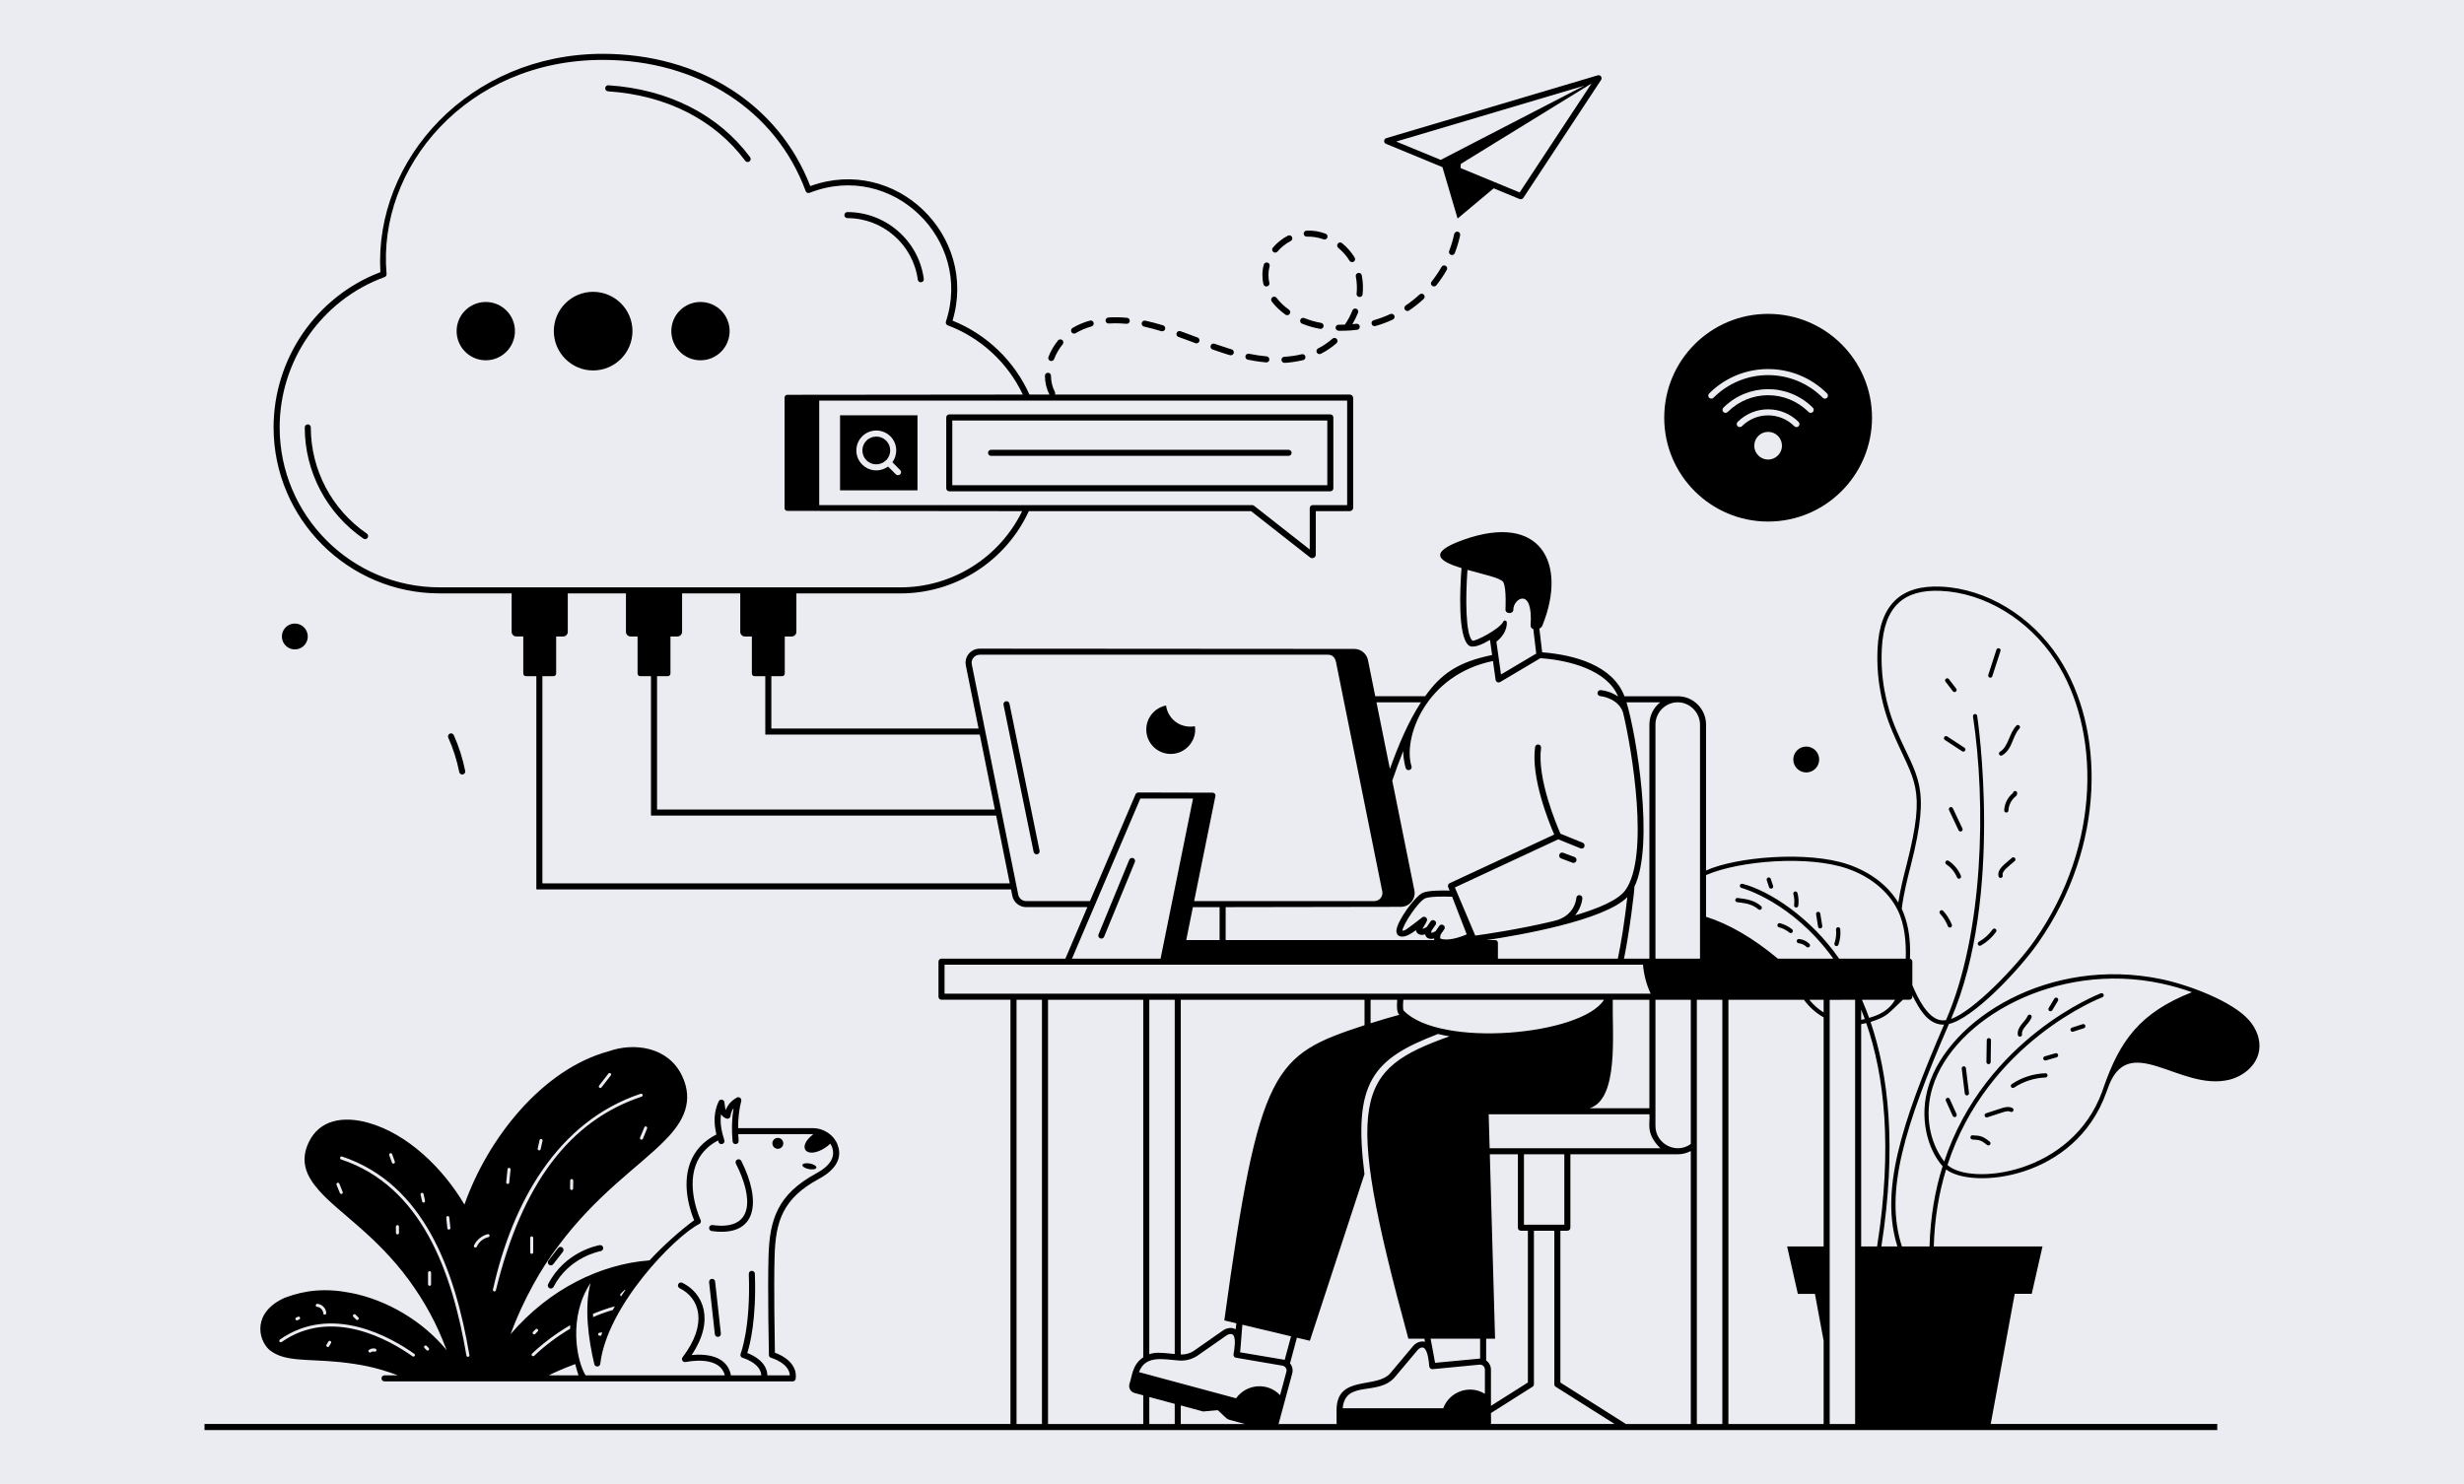 <?xml version="1.0" encoding="iso-8859-1"?>
<!-- Generator: Adobe Illustrator 26.5.0, SVG Export Plug-In . SVG Version: 6.00 Build 0)  -->
<svg version="1.1" xmlns="http://www.w3.org/2000/svg" xmlns:xlink="http://www.w3.org/1999/xlink" x="0px" y="0px"
	 viewBox="0 0 850 512" style="enable-background:new 0 0 850 512;" xml:space="preserve">
<g id="Layer_2">
	<g id="Background">
		<rect style="fill:#EBECF1;" width="850" height="512"/>
	</g>
</g>
<g id="Layer_1">
	<g id="Cloud_Research">
		<g>
			<g>
				<path d="M775.859,352.034c-5.7-6.541-20.783-12.198-30.138-14.16c-38.955-8.148-73.417,13.917-80.43,36.821
					c-3.347,10.778-0.427,21.764,4.825,27.673c0.006,0.007,0.013,0.011,0.019,0.018c-2.577,8.212-4.221,17.417-4.507,27.697h-9.527
					c-6.112-18.628,0.877-41.451,16.221-76.779c8.22-1.82,23.936-18.251,30.792-28.003c23.521-33.603,22.98-74.07,7.101-98.308
					c-9.44-14.453-25-23.872-40.622-24.582c-13.687-0.622-21.137,6.055-21.888,21.324c-0.501,9.816,1.295,19.799,5.18,28.843
					c7.387,17.427,11.801,18.43,4.887,45.552c-1.107,4.344-2.235,8.772-2.924,13.304c-3.53-5.869-9.628-10.547-17.21-13.137
					c-13.952-4.84-38.997-2.6-49.102,2.068v-50.334c0-5.289-4.276-9.795-9.754-9.795c-0.001,0-0.002,0-0.003,0H560.39
					c-4.022-10.602-17.071-14.28-28.392-15.169l-0.96-8.14l-0.004-0.034c0.538-0.272,0.985-0.691,1.125-1.266
					c8.507-21.252-0.642-38.911-27.379-29.359c-12.874,4.6-7.939,7.497-0.602,9.756c-0.543,7.145-1.336,23.514,2.465,26.645
					c1.462,1.212,4.825-0.376,7.352-1.88l0.731,5.2l0.002,0.014c-11.767,2.409-17.585,6.484-23.103,14.23h-17.209l-2.517-12.49
					c-0.463-2.218-2.43-3.838-4.706-3.838c-131.437-0.091-128.962-0.089-129.222-0.089c-3.059,0-5.4,2.784-4.783,5.827l4.385,21.735
					H266.09v-18.068h3.709c0.508,0,0.92-0.412,0.92-0.92v-12.779h2.397c0.891,0,1.613-0.723,1.613-1.613v-13.25h35.924
					c19.006,0,36.299-11.111,44.257-28.383h76.671l20.363,15.977c0.755,0.605,1.963,0.058,1.963-0.961v-15.017h11.696
					c0.668,0,1.211-0.543,1.211-1.212v-37.803c0-0.668-0.543-1.212-1.211-1.212H363.912c0.125-0.272,0.146-0.627-0.021-0.94
					c-0.877-1.65-1.316-3.53-1.337-5.556c0-0.564-0.46-1.023-1.044-1.023c-0.585,0-1.044,0.459-1.044,1.044
					c0.021,2.339,0.543,4.532,1.546,6.474h-6.892c-5.159-11.571-14.766-20.802-26.525-25.501
					c8.822-29.288-19.59-57.139-49.081-46.429c-10.881-28.175-38.2-45.635-71.596-45.635c-45.753,0-78.925,36.273-76.692,75.334
					c-22.076,8.375-36.842,29.804-36.842,53.55c0,31.579,25.71,57.289,57.289,57.289H176.5v13.25c0,0.89,0.722,1.613,1.613,1.613
					h2.397v12.779c0,0.508,0.412,0.92,0.92,0.92h3.592v73.572H348.77l0.438,2.21c0.46,2.255,2.464,3.905,4.783,3.905h21.115
					l-7.581,17.774h-42.732c-0.585,0-1.044,0.459-1.044,1.044v12.093c0,0.585,0.46,1.044,1.044,1.044h23.789v146.383H70.552v2.089
					c93.956,0,626.632,0,694.332,0v-2.089h-78.154l8.281-44.9h5.869l3.718-16.354h-37.506c0.278-9.839,1.829-18.666,4.248-26.579
					c8.944,6.889,44.407,3.641,55.251-26.512l0.439-1.191c6.994-20.743,24.825,0.918,41.98-3.237
					c4.532-1.107,9.482-4.657,10.317-10.13C779.869,358.968,778.595,355.166,775.859,352.034z M654.548,430.083h-5.534
					c5.412-34.539,2.384-59.563-3.734-77.47c5.917-1.847,6.027-2.914,11.153-7.66h2.216c0.585,0,1.044-0.459,1.044-1.044v-0.501
					c2.26,4.518,4.985,9.355,9.586,10.046c0.331,0.058,1.133,0.119,1.358,0.063c0.001,0,0.002-0.001,0.004-0.001
					C655.515,388.444,648.594,411.27,654.548,430.083z M647.558,430.083h-5.513v-76.713c0.209-0.052,1.101-0.206,1.741-0.373
					c6.301,18.121,9.109,42.985,3.768,76.974C647.547,430.01,647.558,430.045,647.558,430.083z M643.303,351.614
					c-0.002,0-0.003,0.001-0.005,0.001c-0.152,0.038-1.097,0.272-1.253,0.272v-3.523
					C642.475,349.425,642.898,350.502,643.303,351.614z M642.305,344.954h11.436c-2.953,5.174-8.639,6.011-8.953,6.25
					C644.003,349.011,643.172,346.929,642.305,344.954z M659.192,298.483c7.119-27.913,2.08-30.038-4.971-46.491
					c-3.801-8.835-5.555-18.588-5.054-28.175c0.724-14.726,7.702-20.512,20.343-19.946c15.163,0.689,30.305,9.858,39.495,23.914
					c15.491,23.683,16.152,63.459-7.101,96.679c-6.553,9.377-21.347,24.529-28.843,27.11c0,0,0,0,0,0
					c18.27-42.316,9.097-103.971,9.002-104.591c-0.061-0.399-0.441-0.679-0.832-0.611c-0.4,0.061-0.673,0.433-0.612,0.833
					c4.534,29.816,3.715,74.823-9.319,104.784c-0.004,0.001-0.009,0.002-0.013,0.002c-0.606,0.105-1.211,0.105-1.796,0.021
					c-4.563-0.692-8.021-7.823-9.795-12.114v-8.083c0-0.501-0.334-0.919-0.815-1.023c0.335-8.036-1.019-13.178-2.84-17.231
					C656.644,308.529,657.939,303.433,659.192,298.483z M578.78,242.322h0.002c4.148,0,7.665,3.547,7.665,7.707v80.743h-15.371
					v-80.743C571.076,245.79,574.541,242.324,578.78,242.322z M513.88,396.186l-0.333-11.716c1.882,0.002,9.148,0,55.44,0
					c0.399,2.944-1.563,6.394,3.76,11.716C543.338,396.186,567.698,396.186,513.88,396.186z M539.643,398.274v24.29
					c-5.146,0-9.047,0-13.931,0v-24.29H539.643z M556.344,344.954h12.643v37.427h-20.615
					C558.517,379.192,556.132,356.755,556.344,344.954z M572.725,242.322c-2.276,1.796-3.738,4.574-3.738,7.707v80.743h-8.761
					c1.801-8.604,3.712-23.815,3.572-24.782c7.093-14.534,0.556-53.11-2.709-63.668H572.725z M515.771,324.36h-2.872
					c11.32-1.692,40.416-6.733,48.476-14.813c-0.847,7.584-2.087,15.656-3.276,21.225h-41.367v-5.451
					C516.731,324.799,516.314,324.36,515.771,324.36z M507.959,221.06c-2.464-2.026-2.402-15.016-1.734-24.435
					c5.512,1.551,11.546,2.822,12.341,4.208c1.187,2.07,0.777,9.513,0.777,9.513c0,1.585,2.719,1.585,2.719,0
					c-0.06-3.826,6.906-8.171,5.942,5.506c0.036,0.65,0.427,1.029,0.94,1.221l0.005,0.039l1.002,8.396
					c-0.21,0.125-12.966,7.701-12.155,7.219c-0.091-0.653-1.617-11.54-1.588-11.33c4.009-3.122,3.594-6.586,3.579-6.742
					c-0.116-0.658-0.942-0.728-1.195-0.185C517.404,217.016,509,221.358,507.959,221.06z M515.02,228.066l0.918,6.508
					c0.089,0.712,0.912,1.14,1.576,0.752c0.21-0.124,14.801-8.776,13.873-8.226c9.881,0.679,23.087,4.074,26.815,13.255
					c-2.061-1.455-4.423-2.113-5.988-2.245c-0.551-0.045-1.079,0.377-1.128,0.952c-0.049,0.574,0.377,1.08,0.953,1.128
					c0.067,0.006,6.145,0.586,7.844,5.624c3.09,12.747,9.249,49.693,0.782,61.381c-2.444,3.377-9.315,6.274-17.31,8.631
					c2.305-2.772,2.508-5.823,2.511-5.872c0.031-0.574-0.408-1.063-0.983-1.095c-0.649-0.039-1.067,0.409-1.101,0.981
					c-0.016,0.257-0.473,6.317-7.789,7.943c-0.006,0.002-0.011,0.006-0.017,0.008c-11.812,2.857-23.91,4.596-27.057,5.025
					l-7.039-16.611l35.671-16.605l7.648,3.11c0.128,0.052,0.263,0.077,0.394,0.077c0.412,0,0.802-0.246,0.967-0.651
					c0.218-0.534-0.039-1.143-0.573-1.361l-7.68-3.124c-1.138-2.567-8.146-18.941-6.693-29.592c0.08-0.571-0.322-1.097-0.893-1.176
					c-0.565-0.081-1.097,0.322-1.175,0.894c-1.46,10.701,4.862,26.165,6.606,30.17l-36.066,16.79c-0.51,0.237-0.74,0.836-0.52,1.354
					l0.509,1.2c-2.59-0.082-7.359-0.098-9.287,0.765c-2.676,1.195-9.037,9.923-9.08,13.168c-0.014,1.136,0.657,1.581,0.946,1.719
					c1.507,0.726,3.557-0.326,5.819-2.001c0.092,1.132,1.308,2.039,3.19,1.442c0.232,1.446,1.622,1.809,3.049,1.411
					c0.008,0.194,0.034,0.382,0.074,0.563c-15.905,0-52.924,0-71.975,0v-11.362c0.446,0,57.513-0.098,60.412-0.102
					c3.054,0,5.285-2.798,4.687-5.709l-7.623-37.832c1.168-3.407,2.421-6.837,3.77-10.191c0.001-0.002,0.001-0.003,0.002-0.004
					c0.069,3.333,0.81,5.658,0.873,5.847c0.433,1.311,2.415,0.664,1.983-0.654C483.91,254.83,491.612,232.891,515.02,228.066z
					 M496.488,319.486l-1.27,1.84c-0.768,0.407-1.261,0.533-1.508,0.543c0.002-0.144,0.037-0.399,0.121-0.75l1.386-2.006
					c0.786-1.138-0.937-2.328-1.717-1.187l-1.358,1.965c-0.74,0.402-1.207,0.547-1.463,0.586c0.373-0.729,1.121-1.671,1.542-2.725
					c0.397-1.001-0.798-1.874-1.628-1.199c-5.945,4.587-5.947,4.561-6.784,4.561c-0.008,0-0.016,0-0.022,0
					c0.131-2.019,5.454-10.08,7.85-11.151c1.46-0.651,6.221-0.685,9.307-0.547l5.026,12.986c-2.335,1.012-6.753,2.472-9.164,1.391
					c-0.019-0.249,0.016-0.735,0.16-1.326l1.239-1.795C498.994,319.531,497.263,318.347,496.488,319.486z M490.186,242.322
					c-4.489,6.88-7.939,15.231-10.715,22.993l-4.633-22.993H490.186z M337.991,253.468l0.001,0.007l5.201,25.836H226.659v-46h3.709
					c0.508,0,0.92-0.412,0.92-0.92v-12.779h2.397c0.891,0,1.613-0.723,1.613-1.613v-13.25h20.063v13.25
					c0,0.89,0.722,1.613,1.613,1.613h2.397v12.779c0,0.508,0.412,0.92,0.92,0.92h3.71v20.157H337.991z M464.726,138.228v36.048
					h-11.863c-0.585,0-1.044,0.459-1.044,1.044v14.265l-19.215-15.08c-0.188-0.146-0.418-0.229-0.647-0.229
					c-14.278,0-134.425,0-149.353,0v-36.048C347.035,138.228,400.285,138.228,464.726,138.228z M151.673,202.66
					c-30.43,0-55.201-24.77-55.201-55.2c0-23.141,14.536-43.985,36.195-51.859c0.439-0.167,0.731-0.606,0.689-1.065
					c-3.269-36.739,27.615-73.872,74.561-73.872c32.874,0,59.712,17.335,70.008,45.259c0.223,0.58,0.826,0.827,1.358,0.605
					c28.631-11.229,56.344,16.311,47.034,44.403c-0.188,0.543,0.084,1.107,0.606,1.316c11.383,4.26,20.739,12.928,25.919,23.893
					c0,0,0,0-0.001,0c-8.014,0,29.602-0.029-81.226,0.08c-0.54,0-0.964,0.424-0.964,0.964v38.13c0,0.54,0.424,0.964,0.964,0.964
					c3.362,0.004-16.23-0.021,80.996,0.087c0,0,0.001,0,0.001,0c-7.811,16.019-24.102,26.295-41.959,26.295H151.673z
					 M187.111,304.794v-71.484h3.826c0.508,0,0.92-0.412,0.92-0.92v-12.779h2.397c0.891,0,1.613-0.723,1.613-1.613v-13.25h20.063
					v13.25c0,0.89,0.722,1.613,1.613,1.613h2.397v12.779c0,0.508,0.412,0.92,0.921,0.92h3.71v48.088h119.062l4.699,23.392
					l0.001,0.004H187.111z M353.991,310.91c-1.337,0-2.485-0.94-2.736-2.234c-23.248-115.261-0.781-3.875-16.019-79.449
					c-0.358-1.743,1-3.321,2.736-3.321h120.113c2.56,0,2.775,2.432,2.992,3.505c0-0.002-0.001-0.004-0.001-0.006
					c0.002,0.007,0.003,0.013,0.003,0.016c0.862,4.273,4.255,21.1,15.761,78.149c0.351,1.711-0.978,3.341-2.736,3.341
					c-23.418,0-39.938,0-62.166,0l7.342-36.236c0.136-0.588-0.356-1.17-0.94-1.17c-4.279-0.011-21.388-0.053-25.648-0.063
					c-0.418,0-0.794,0.251-0.961,0.627l-15.727,36.842H353.991z M420.72,312.999v11.362h-11.508l2.302-11.362H420.72z
					 M393.381,275.53h18.171c-0.732,3.606,3.304-16.303-11.195,55.242h-30.556C401.107,257.43,391.469,280.011,393.381,275.53z
					 M325.837,342.865v-10.004c159.358,0,84.74-0.001,240.938,0.001c0.308,3.479,1.185,6.88,2.663,10.003
					C535.635,342.865,360.485,342.865,325.837,342.865z M482.688,350.133l0.011,0.012c-3.112,0.856-6.472,1.832-9.89,2.916v-8.107
					h9.189C481.811,347.439,481.832,349.235,482.688,350.133z M422.349,455.605l4.155,0.988l-0.25,2.103
					c-1.186-0.83-3.049-0.525-4.261,0.293l-10.004,6.996c-1.378,0.961-3.008,1.441-4.657,1.379v-122.41h63.388v8.782
					C439.314,364.049,434.388,367.856,422.349,455.605z M445.365,461.078l-2.193,8.145c-0.236-0.079,1.143,0.162-15.414-2.632
					c0.034-0.209,0.096,0.399,0.815-9.503l0-0.003L445.365,461.078z M405.244,344.954v122.243c-5.165-0.564-6.838-0.628-8.772,0.063
					V344.954H405.244z M359.442,491.337h-8.772V344.954h8.772V491.337z M394.384,491.337h-32.853V344.954h32.853v123.371
					c-3.933,2.668-3.792,6.6-4.783,9.231c-0.355,1.357,0.459,2.736,1.796,3.091l2.987,0.794V491.337z M405.244,491.337h-8.772
					v-9.311l8.772,2.36V491.337z M407.333,491.337v-6.408l7.728,2.089c0.196-0.018,4.561-0.413,4.845-0.439
					c0.083,0,0.23,0,0.355,0.125l2.757,2.611c0.313,0.272,0.668,0.46,1.065,0.564l5.395,1.458H407.333z M426.41,482.467
					l-33.489-9.026c2.195-6.095,8.843-4.323,13.367-4.051c0.209-0.016,3.537,0.632,6.892-1.692l10.004-6.976
					c0.656-0.468,1.797-0.66,2.277-0.02c0.969,1.243,0.359,5.004,0.063,6.558c-0.085,0.553,0.236,1.115,0.856,1.211l15.894,2.715
					c1.173,0.146,1.753,1.206,1.483,2.151l-2.172,8.041l-0.001,0.005C437.284,476.826,429.956,477.475,426.41,482.467z
					 M441.064,491.337l4.719-17.477c0.358-1.304-0.103-2.76-0.773-3.425l2.38-8.874l4.47,1.063l18.839-57.498
					c-4.023-31.853,2.939-39.77,25.344-48.353c0.004,0,0.007,0.002,0.011,0.003c1.253,0.293,2.569,0.564,3.947,0.794
					c0,0,0.008,0,0.014,0c-32.077,11.512-37.096,20.378-14.174,104.323h5.556l0.146,1.086c-0.46-0.146-0.982-0.167-1.504-0.063
					c-1.002,0.188-1.88,0.71-2.527,1.483l-7.853,9.357c-4.72,5.647-18.588,0.408-18.588,12.782c0.02,4.338-0.047,4.308,0.062,4.8
					H441.064z M510.591,461.892v6.871c-0.25,0-12.138,1.138-15.539,1.462c-0.049-0.461-1.5-8.124-1.546-8.333H510.591z
					 M512.241,480.917c-5.314-3.268-12.237-0.774-14.371,4.994h-34.689c0,0,0,0,0-0.001c0.915-9.938,12.368-3.999,18.066-10.819
					l7.853-9.357c0.496-0.589,1.523-1.088,2.193-0.585c1.273,1.02,1.639,4.686,1.754,6.307c0.083,0.583,0.494,0.961,1.149,0.961
					l16.061-1.546c0.888-0.177,1.984,0.55,1.984,1.692V480.917z M484.213,348.692c-0.313-0.459-0.23-2.381-0.104-3.739h69.236
					C545.595,357.262,496.686,361.679,484.213,348.692z M512.68,469.453v-7.561h3.07l-1.81-63.617h9.684v25.334
					c0,0.585,0.459,1.044,1.044,1.044h2.402v52.36l-12.74,8.062v-12.51C514.329,471.128,513.424,469.822,512.68,469.453z
					 M514.309,491.32c0.105-0.21,0.021-2.994,0.021-3.759l14.348-9.085c0.313-0.188,0.48-0.522,0.48-0.877v-52.945h7.038v52.966
					c0,0.355,0.167,0.689,0.48,0.877l20.301,12.824H514.309z M583.273,491.337h-22.375l-22.613-14.303v-52.381h2.402
					c0.585,0,1.044-0.459,1.044-1.044v-25.334h37.05c0,0,0,0,0.001,0h0c1.56,0,3.148-0.404,4.49-1.128V491.337z M583.273,394.724
					c-5.068,3.7-12.197-0.025-12.197-6.224v-43.546h12.197V394.724z M594.154,491.337h-8.793c0-68.282,0-120.647,0-146.383h8.793
					V491.337z M629.096,430.083h-12.594l3.697,16.354h5.89l3.008,16.185v28.715h-32.853V344.954h26.044
					c1.796,2.464,4.135,4.574,6.809,6.078V430.083z M629.096,349.34c-1.901-1.17-3.571-2.673-4.95-4.386h4.95V349.34z
					 M639.956,491.337h-8.772V344.954c0.92,0.019-3.299,0.084,8.772,0V491.337z M634.435,330.772
					c-9.816-14.165-24.036-23.446-33.332-25.828c-0.4-0.099-0.789,0.139-0.887,0.529c-0.1,0.392,0.137,0.789,0.528,0.888
					c0.332,0.084,17.607,4.817,31.682,24.411h-19.12c-8.459-7.059-16.771-11.905-24.77-14.453v-14.39
					c11.742-5.038,35.319-6.838,48.642-2.256c8.02,2.736,14.265,7.916,17.439,14.307c2.47,4.932,2.978,11.255,2.799,16.792
					C656.712,330.772,634.945,330.772,634.435,330.772z M725.629,375.321l-0.397,1.17c-10.488,28.986-45.539,32.664-53.42,25.484
					c13.82-42.571,52.951-57.708,53.44-57.889c0.379-0.142,0.571-0.562,0.43-0.94c-0.141-0.379-0.565-0.564-0.94-0.43
					c-0.494,0.184-39.8,15.38-54.057,58.034c-0.009-0.012-0.017-0.02-0.026-0.032c-4.955-6.477-6.921-16.091-3.968-25.585
					c7.235-23.594,42.662-43.484,78.718-35.819c3.592,0.752,7.206,1.775,10.735,3.028
					C738.135,349.459,731.28,359.099,725.629,375.321z"/>
				<path d="M461.076,229.404"/>
				<path d="M352.611,176.365c0,0,0.001,0,0.001,0C352.612,176.365,352.612,176.365,352.611,176.365z"/>
				<path d="M352.842,136.14L352.842,136.14C352.633,136.14,352.633,136.14,352.842,136.14z"/>
			</g>
			<path d="M689.679,260.368c0.205,0.344,0.649,0.463,1.001,0.256c3.652-2.168,3.45-6.571,5.964-9.242
				c0.277-0.294,0.263-0.756-0.031-1.033c-0.3-0.276-0.755-0.263-1.034,0.032c-2.576,2.738-2.735,7.262-5.646,8.985
				C689.587,259.571,689.473,260.02,689.679,260.368z"/>
			<path d="M695.327,272.952c-0.385-0.097-0.789,0.14-0.887,0.531l-0.041,0.168c-1.801,1.438-2.921,3.642-3.013,5.95
				c-0.016,0.403,0.298,0.743,0.702,0.759c0.01,0.001,0.018,0.001,0.029,0.001c0.392,0,0.714-0.309,0.73-0.703
				c0.078-1.929,1.087-3.844,2.635-4.996c0.308-0.231,0.282-0.541,0.377-0.824C695.957,273.447,695.718,273.05,695.327,272.952z"/>
			<path d="M694.064,295.983c-2.369,2.087-5.234,3.888-4.626,6.381c0.094,0.384,0.48,0.634,0.883,0.536
				c0.392-0.096,0.632-0.491,0.536-0.883c-0.358-1.461,1.991-3.014,4.173-4.937c0.302-0.267,0.332-0.728,0.065-1.032
				C694.827,295.745,694.364,295.714,694.064,295.983z"/>
			<path d="M687.386,320.691c-1.254,1.739-2.902,3.217-4.763,4.277c-0.351,0.2-0.473,0.647-0.273,0.997
				c0.201,0.353,0.648,0.472,0.995,0.273c2.044-1.163,3.851-2.785,5.227-4.693c0.235-0.327,0.161-0.784-0.165-1.02
				C688.08,320.289,687.623,320.362,687.386,320.691z"/>
			<path d="M671.961,319.583c0.148,0.382,0.576,0.562,0.944,0.417c0.377-0.146,0.565-0.569,0.418-0.945
				c-0.677-1.747-1.711-3.397-2.994-4.771c-0.277-0.296-0.736-0.31-1.034-0.036c-0.294,0.275-0.31,0.738-0.035,1.033
				C670.417,316.521,671.351,318.009,671.961,319.583z"/>
			<path d="M672.206,297.016c-0.33-0.221-0.789-0.132-1.012,0.207c-0.222,0.338-0.131,0.79,0.208,1.013
				c1.644,1.085,2.957,2.686,3.698,4.509c0.151,0.375,0.582,0.553,0.953,0.402c0.373-0.152,0.555-0.578,0.402-0.953
				C675.604,300.101,674.096,298.262,672.206,297.016z"/>
			<path d="M673.678,278.892c-0.173-0.367-0.62-0.522-0.973-0.349c-0.365,0.172-0.522,0.608-0.349,0.973l3.3,6.979
				c0.175,0.37,0.617,0.518,0.973,0.348c0.365-0.173,0.522-0.609,0.349-0.974L673.678,278.892z"/>
			<path d="M676.883,259.225c0.332,0.222,0.789,0.129,1.012-0.21c0.22-0.338,0.126-0.79-0.212-1.012l-5.962-3.906
				c-0.328-0.215-0.789-0.128-1.012,0.211c-0.22,0.338-0.126,0.791,0.212,1.013L676.883,259.225z"/>
			<path d="M673.67,238.5c0.243,0.317,0.701,0.382,1.024,0.134c0.32-0.246,0.381-0.705,0.135-1.025l-2.529-3.289
				c-0.245-0.321-0.706-0.377-1.024-0.136c-0.32,0.246-0.381,0.705-0.135,1.025L673.67,238.5z"/>
			<path d="M686.365,233.797c0.373,0.124,0.794-0.081,0.92-0.471l2.815-8.706c0.124-0.383-0.086-0.795-0.471-0.92
				c-0.379-0.123-0.795,0.088-0.92,0.471l-2.815,8.706C685.769,233.26,685.979,233.672,686.365,233.797z"/>
			<path d="M709.677,344.315c-0.349-0.208-0.795-0.095-1.003,0.252l-1.948,3.256c-0.208,0.346-0.096,0.794,0.251,1.002
				c0.352,0.21,0.797,0.091,1.001-0.252l1.952-3.256C710.136,344.97,710.024,344.522,709.677,344.315z"/>
			<path d="M700.403,350.134c-0.383-0.146-0.802,0.046-0.942,0.423c-0.725,1.904-3.762,3.678-3.376,6.503
				c0.049,0.366,0.363,0.632,0.724,0.632c0.439,0,0.785-0.389,0.724-0.83c-0.276-2.042,2.443-3.539,3.294-5.785
				C700.97,350.699,700.781,350.277,700.403,350.134z"/>
			<path d="M686.108,358.185c-0.483,0.009-0.736,0.316-0.742,0.72l-0.114,7.533c-0.006,0.404,0.316,0.736,0.718,0.742
				c0.004,0,0.008,0,0.012,0c0.398,0,0.724-0.32,0.73-0.72l0.114-7.533C686.832,358.524,686.509,358.191,686.108,358.185z"/>
			<path d="M677.366,367.925c-0.4,0.049-0.685,0.414-0.636,0.815l1.059,8.586c0.052,0.407,0.425,0.688,0.816,0.635
				c0.4-0.049,0.685-0.414,0.636-0.815l-1.059-8.586C678.131,368.162,677.782,367.866,677.366,367.925z"/>
			<path d="M672.593,379.209c-0.169-0.37-0.606-0.527-0.967-0.364c-0.367,0.167-0.53,0.601-0.363,0.968l2.358,5.205
				c0.163,0.359,0.591,0.533,0.969,0.364c0.367-0.166,0.53-0.6,0.365-0.968L672.593,379.209z"/>
			<path d="M680.486,391.722c-0.406-0.038-0.744,0.299-0.759,0.702c-0.016,0.403,0.298,0.743,0.702,0.759
				c2.526,0.102,3.076,0.302,5.036,1.871c0.315,0.253,0.775,0.202,1.028-0.113c0.251-0.315,0.202-0.775-0.114-1.027
				C684.165,392.136,683.307,391.834,680.486,391.722z"/>
			<path d="M694.205,382.31c-1.352-0.706-2.937-0.185-3.89,0.125l-5.195,1.697c-0.383,0.124-0.594,0.537-0.469,0.921
				c0.129,0.392,0.55,0.594,0.922,0.468l5.195-1.697c0.993-0.324,2.023-0.607,2.76-0.219c0.359,0.192,0.8,0.049,0.987-0.309
				C694.701,382.939,694.562,382.497,694.205,382.31z"/>
			<path d="M705.58,370.32c-4.14,0.143-8.15,1.436-11.593,3.739c-0.337,0.224-0.426,0.678-0.202,1.014
				c0.223,0.335,0.678,0.427,1.014,0.202c3.172-2.121,7.018-3.361,10.83-3.494c0.404-0.013,0.72-0.352,0.706-0.756
				C706.32,370.622,705.971,370.251,705.58,370.32z"/>
			<path d="M709.065,363.411l-3.698,1.076c-0.388,0.113-0.61,0.518-0.498,0.907c0.117,0.397,0.534,0.609,0.906,0.497l3.698-1.076
				c0.388-0.112,0.61-0.518,0.498-0.906C709.859,363.523,709.447,363.294,709.065,363.411z"/>
			<path d="M718.437,353.381l-3.694,1.198c-0.385,0.124-0.596,0.536-0.471,0.921c0.127,0.392,0.55,0.594,0.92,0.47l3.698-1.198
				c0.383-0.124,0.594-0.537,0.469-0.921C719.235,353.466,718.819,353.254,718.437,353.381z"/>
			<path d="M610.854,303.243c-0.126-0.383-0.534-0.591-0.924-0.463c-0.383,0.126-0.591,0.54-0.463,0.924l0.804,2.416
				c0.125,0.376,0.533,0.591,0.926,0.462c0.381-0.128,0.589-0.543,0.461-0.925L610.854,303.243z"/>
			<path d="M619.162,307.608c-0.39,0.108-0.616,0.512-0.508,0.9c0.339,1.215,0.424,2.521,0.247,3.778
				c-0.057,0.4,0.222,0.769,0.622,0.826c0.035,0.005,0.069,0.007,0.102,0.007c0.359,0,0.673-0.264,0.724-0.629
				c0.206-1.454,0.106-2.968-0.288-4.376C619.953,307.725,619.551,307.502,619.162,307.608z"/>
			<path d="M627.098,314.609c-0.398,0.064-0.669,0.44-0.606,0.838l0.691,4.29c0.059,0.359,0.369,0.615,0.722,0.615
				c0.452,0,0.792-0.405,0.722-0.847l-0.691-4.29C627.871,314.816,627.483,314.545,627.098,314.609z"/>
			<path d="M634.028,319.938c-0.402,0.04-0.693,0.398-0.655,0.8c0.159,1.586-0.029,3.223-0.538,4.734
				c-0.13,0.382,0.076,0.797,0.457,0.927c0.375,0.128,0.796-0.071,0.926-0.458c0.579-1.707,0.789-3.556,0.612-5.348
				C634.789,320.192,634.451,319.878,634.028,319.938z"/>
			<path d="M620.477,325.451c0.991,0.098,1.966,0.553,2.676,1.249c0.294,0.288,0.757,0.273,1.034-0.01
				c0.281-0.289,0.277-0.752-0.01-1.034c-0.959-0.939-2.221-1.529-3.557-1.659c-0.443-0.07-0.761,0.256-0.8,0.656
				C619.782,325.055,620.075,325.413,620.477,325.451z"/>
			<path d="M613.695,319.956c1.309,0.34,2.556,0.972,3.604,1.831c0.303,0.252,0.767,0.217,1.028-0.102
				c0.257-0.312,0.21-0.772-0.102-1.028c-1.209-0.992-2.649-1.723-4.163-2.116c-0.388-0.103-0.789,0.133-0.891,0.524
				S613.306,319.855,613.695,319.956z"/>
			<path d="M598.617,310.476c-0.047,0.401,0.239,0.765,0.64,0.813c2.786,0.331,5.193,0.64,7.318,2.468
				c0.306,0.264,0.767,0.23,1.032-0.077c0.263-0.306,0.228-0.768-0.078-1.031c-2.401-2.069-5.046-2.449-8.101-2.813
				C599.043,309.793,598.666,310.075,598.617,310.476z"/>
			<path d="M403.87,260.138c5.306,0,9.116-4.852,8.333-9.55c-5.229,0.873-9.36-2.69-9.949-7.157
				c-3.883,0.756-6.822,4.177-6.822,8.291C395.432,256.381,399.21,260.138,403.87,260.138z"/>
			<path d="M107.217,147.468c0-0.577-0.467-1.044-1.044-1.044c-0.577,0-1.044,0.467-1.044,1.044c0,15.315,7.564,29.66,20.234,38.372
				c0.47,0.324,1.123,0.209,1.452-0.269c0.326-0.475,0.206-1.125-0.269-1.452C114.442,175.797,107.217,162.096,107.217,147.468z"/>
			<path d="M209.891,29.427c-0.599-0.037-1.073,0.4-1.111,0.974c-0.038,0.576,0.399,1.073,0.974,1.111
				c20,1.302,36.808,9.815,47.326,23.967c0.342,0.459,0.993,0.561,1.461,0.215c0.463-0.344,0.559-0.998,0.215-1.461
				C247.867,39.58,230.513,30.77,209.891,29.427z"/>
			<path d="M292.325,75.261c12.221,0,22.661,9.126,24.283,21.227c0.093,0.696,0.657,0.967,1.174,0.894
				c0.517-0.073,0.988-0.491,0.897-1.172c-1.76-13.134-13.089-23.038-26.353-23.038c-0.577,0-1.044,0.467-1.044,1.044
				S291.748,75.261,292.325,75.261z"/>
			<path d="M316.501,143.303h-26.713v25.878h26.713V143.303z M310.528,163.667c-0.462,0.416-1.08,0.363-1.483,0l-2.694-2.694
				c-0.2,0.145-0.404,0.278-0.612,0.398c-2.748,1.595-6.143,1.109-8.306-1.087c-2.694-2.673-2.694-7.039,0-9.732
				c2.673-2.674,7.038-2.674,9.733,0c1.337,1.357,2.005,3.111,2.005,4.866c0,1.441-0.439,2.861-1.316,4.073l2.673,2.694
				C310.946,162.581,310.946,163.249,310.528,163.667z"/>
			<path d="M327.466,169.515H458.92c0.585,0,1.044-0.459,1.044-1.044v-24.436c0-0.585-0.46-1.044-1.044-1.044H327.466
				c-0.564,0-1.044,0.459-1.044,1.044v24.436C326.422,169.055,326.902,169.515,327.466,169.515z M328.511,145.079h129.365v22.347
				H328.511V145.079z"/>
			<path d="M298.895,152.034c-1.859,1.859-1.859,4.908,0,6.788c1.88,1.859,4.908,1.859,6.788-0.021c1.88-1.859,1.88-4.908,0-6.766
				C303.887,150.197,300.79,150.138,298.895,152.034z"/>
			<path d="M444.516,155.205H341.885c-0.577,0-1.044,0.467-1.044,1.044c0,0.577,0.467,1.044,1.044,1.044h102.631
				c0.577,0,1.044-0.467,1.044-1.044C445.561,155.673,445.094,155.205,444.516,155.205z"/>
			<path d="M92.963,465.798c5.274,4.224,12.861,3.009,24.332,4.177c6.743,0.746,12.498,1.736,19.946,4.574
				c42.077,0,42.115,0.006,0.018,0.006c-0.006-0.003-0.012-0.004-0.018-0.006h-4.595c-0.585,0-1.044,0.48-1.044,1.044
				c0,0.585,0.46,1.044,1.044,1.044c9.405,0,131.312,0,140.79,0c0.522,0,0.961-0.376,1.044-0.898
				c0.689-4.971-4.01-7.915-7.164-9.001c-0.063-3.989-0.418-22.891-0.104-33.312c0.334-12.114,2.882-19.967,15.288-26.671
				c7.561-4.073,7.644-8.709,6.391-11.863c-1.114-3.037-4.457-5.639-8.584-5.639h-25.691c-0.002-3.306,0.343-6.409,1.085-9.371
				c0.223-0.885-0.727-1.616-1.527-1.163c-1.891,1.069-3.17,2.511-3.818,4.303c-0.161-0.416-0.204-0.638-0.454-2.687
				c-0.126-1.034-1.538-1.27-1.982-0.318c-1.583,3.376-1.832,7.061-0.785,11.423c-0.005,0.003-0.01,0.004-0.015,0.007
				c-4.511,2.298-7.581,5.681-9.127,10.025c-2.861,8.041,0.334,16.897,1.462,19.57c-4.586,3.356-10.56,8.618-15.372,13.826
				c-16.884,1.3-34.518,9.8-47.974,25.501c4.315-11.754,10.768-23.048,16.228-30.138c13.507-18.316,28.315-27.801,37.051-36.78
				c6.603-6.608,9.94-13.668,5.932-22.18c-4.776-10.141-16.627-11.656-25.397-8.521c-22.809,6.174-41.674,30.011-49.708,52.882
				c-7.233-12.297-19.471-24.458-33.333-28.279c-8.429-2.301-16.664-1.099-20.426,6.871c-2.97,6.4-0.96,11.415,3.65,16.611
				c6.843,7.713,19.56,15.345,30.915,30.778c5.381,7.388,9.603,14.959,13.031,24.223c-0.001-0.001-0.002-0.002-0.003-0.003
				c0.001,0.001,0.001,0.002,0.002,0.004c-8.27-10.102-20.701-17.348-33.017-19.734c-8.848-1.725-15.828-0.938-22.724,1.65
				C87.035,452.731,88.894,462.18,92.963,465.798z M214.1,446.416l1.19-1.191c0.125-0.125,0.292-0.167,0.46-0.146
				c-0.244,0.334-1.112,1.605-1.483,2.193C213.94,447.163,213.82,446.695,214.1,446.416z M204.576,453.329
				c2.485-1.044,4.992-1.921,7.54-2.611c-0.039,0.041-0.683,1.224-0.71,1.274c-2.297,0.668-4.574,1.483-6.809,2.464
				C204.597,454.297,204.602,454.449,204.576,453.329z M207.771,459.803c-0.129,0.259-0.339,0.849-0.397,1.023
				c-0.125,0-0.251,0.021-0.376,0.042c-0.292,0.084-0.564-0.084-0.647-0.376c-0.063-0.272,0.104-0.564,0.376-0.627
				C207.061,459.761,207.416,459.741,207.771,459.803z M203.719,442.698c-2.225,8.331-0.766,19.335,1.316,28.07
				c0.146,0.459,0.606,0.773,1.086,0.731c0.501-0.042,0.877-0.418,0.961-0.898c2.193-19.743,25.56-43.987,34.273-48.35
				c0.418-0.293,0.564-0.856,0.334-1.316c-0.042-0.084-4.783-10.172-1.734-18.777c1.316-3.717,3.926-6.641,7.749-8.667v-0.008
				c0.06,0.191,0.105,0.373,0.17,0.567c0.433,1.287,2.422,0.679,1.993-0.651c-0.927-2.882-1.58-5.964-1.13-8.956
				c0.384,0.635,0.965,1.168,1.864,1.5c0.629,0.227,1.316-0.179,1.398-0.853c0.127-1.039,0.475-1.943,1.052-2.723
				c-0.597,3.579-0.705,7.351-0.334,11.443c0.126,1.399,2.203,1.166,2.083-0.184c-0.07-0.781-0.094-1.532-0.125-2.288
				c26.377,0,25.651-0.031,25.86,0.021c0.003,0,0.006,0.001,0.009,0.001c-6.008,4.631-2.197,8.795,4.163,4.636
				c0.649-0.423,1.199-0.897,1.694-1.383c0.001,0.001,0.002,0.003,0.003,0.004c0.23,0.313,0.397,0.648,0.564,1.023
				c1.358,3.467-0.48,6.579-5.472,9.273c-13.221,7.164-16.019,15.852-16.374,28.467c-0.355,11.654,0.125,33.918,0.125,34.148
				c0,0.459,0.313,0.857,0.773,0.982c0.063,0.021,6.224,1.775,6.433,6.036h-7.741c-0.121-4.578-4.771-6.882-6.922-7.699
				c0.921-2.878,3.194-11.709,2.614-27.363c-0.02-0.575-0.525-1.018-1.082-1.006c-0.576,0.022-1.026,0.506-1.004,1.083
				c0.688,18.581-2.794,27.457-2.829,27.545c-0.231,0.573,0.086,1.23,0.689,1.397c0.066,0.019,6.222,1.784,6.448,6.043h-10.471
				c-1.155-6.14-7.324-7.607-13.561-7c8.066-11.958,4.092-21.359-3.218-24.936c-0.522-0.251-1.144-0.037-1.396,0.481
				c-0.253,0.518-0.038,1.142,0.48,1.395c6.806,3.334,9.908,12.132,1.023,23.812c-0.591,0.777,0.119,1.866,1.052,1.652
				c5.221-1.001,12.226-0.712,13.511,4.595h-48.039C198.874,469.53,195.968,454.326,203.719,442.698z M183.878,459.532l0.877-0.878
				c0.209-0.209,0.522-0.209,0.731-0.021c0.209,0.209,0.209,0.522,0.021,0.731l-0.877,0.898c-0.205,0.206-0.467,0.232-0.731,0.021
				C183.69,460.075,183.69,459.741,183.878,459.532z M183.544,467.051c3.926-3.697,8.354-7.017,13.137-9.795v1.212
				c-4.49,2.652-8.709,5.827-12.406,9.336c-0.218,0.217-0.584,0.179-0.752-0.021C183.335,467.573,183.335,467.26,183.544,467.051z
				 M189.35,474.549c0.21-0.21,5.19-2.499,9.085-3.885c0.313,1.191,0.668,2.464,1.128,3.885H189.35
				c-0.004,0.003-0.009,0.004-0.013,0.006C140.324,474.555,195.138,474.549,189.35,474.549z M183.941,432.109
				c0,0.292-0.23,0.522-0.522,0.522c-0.292,0-0.522-0.23-0.522-0.522v-4.991c0-0.272,0.23-0.522,0.522-0.522
				c0.292,0,0.522,0.25,0.522,0.522V432.109z M197.704,410.075c0,0.293-0.23,0.522-0.522,0.522s-0.522-0.25-0.522-0.543l0.042-2.736
				c0-0.272,0.23-0.502,0.522-0.502c0.292,0,0.522,0.23,0.522,0.522L197.704,410.075z M222.934,388.688
				c0.272,0.105,0.397,0.418,0.292,0.689l-1.441,3.53c-0.09,0.226-0.342,0.409-0.689,0.293c-0.272-0.105-0.397-0.418-0.292-0.689
				l1.462-3.53C222.37,388.709,222.663,388.583,222.934,388.688z M206.685,374.549l3.195-4.115c0.188-0.229,0.501-0.271,0.731-0.104
				c0.23,0.188,0.272,0.501,0.104,0.731l-3.216,4.114c-0.151,0.212-0.423,0.29-0.731,0.105
				C206.539,375.091,206.497,374.778,206.685,374.549z M186.134,393.387c0.063-0.292,0.334-0.459,0.627-0.397
				c0.272,0.063,0.459,0.334,0.397,0.627l-0.647,2.882c-0.088,0.351-0.451,0.487-0.627,0.397c-0.272-0.062-0.459-0.334-0.397-0.626
				L186.134,393.387z M175.085,403.433c0.042-0.292,0.292-0.501,0.585-0.48c0.271,0.042,0.48,0.292,0.459,0.585l-0.459,4.511
				c-0.053,0.32-0.291,0.464-0.526,0.459c-0.274-0.006-0.545-0.214-0.518-0.584L175.085,403.433z M221.013,377.389
				c0.272-0.084,0.564,0.063,0.668,0.334c0.083,0.272-0.063,0.585-0.334,0.668c-24.854,8.271-41.312,30.117-50.292,66.813
				c-0.048,0.238-0.306,0.397-0.501,0.397c-0.337,0-0.603-0.317-0.501-0.647C176.676,415.102,192.231,386.975,221.013,377.389z
				 M163.515,429.728c0.906-2.048,3.027-3.526,4.741-3.885c0.272-0.063,0.564,0.105,0.627,0.397
				c0.063,0.271-0.125,0.543-0.397,0.626c-1.798,0.395-3.358,1.727-4.01,3.3c-0.104,0.188-0.292,0.292-0.48,0.292
				C163.594,430.459,163.358,430.068,163.515,429.728z M154.409,419.599c0.292-0.042,0.543,0.167,0.585,0.459l0.376,3.634
				c0.021,0.272-0.188,0.543-0.48,0.564c-0.349,0-0.545-0.209-0.564-0.459l-0.376-3.634
				C153.928,419.891,154.116,419.619,154.409,419.599z M145.49,411.579c0.272-0.063,0.564,0.125,0.627,0.397l0.501,2.339
				c0.079,0.343-0.21,0.627-0.501,0.627c-0.251,0-0.46-0.167-0.501-0.418l-0.522-2.319
				C145.031,411.913,145.198,411.641,145.49,411.579z M134.609,397.92c0.272-0.105,0.564,0.042,0.668,0.313l0.919,2.569
				c0.083,0.271-0.042,0.585-0.313,0.668c-0.342,0.114-0.599-0.082-0.668-0.314l-0.94-2.569
				C134.191,398.316,134.338,398.003,134.609,397.92z M117.734,411.976c-0.209,0-0.397-0.125-0.48-0.314l-1.17-2.861
				c-0.104-0.251,0.021-0.564,0.292-0.668c0.272-0.125,0.585,0.021,0.689,0.292l1.149,2.841
				C118.369,411.602,118.108,411.976,117.734,411.976z M137.115,425.927c-0.292,0-0.522-0.23-0.522-0.501l-0.021-2.151
				c0-0.292,0.23-0.543,0.501-0.564c0.251-0.042,0.543,0.209,0.543,0.501l0.021,2.193
				C137.637,425.697,137.408,425.927,137.115,425.927z M148.707,443.137c0,0.293-0.23,0.522-0.522,0.522
				c-0.292,0-0.522-0.229-0.522-0.522v-4.01c0-0.293,0.23-0.522,0.522-0.522c0.292,0,0.522,0.229,0.522,0.522V443.137z
				 M117.671,400.05c-0.272-0.105-0.418-0.397-0.334-0.668c0.084-0.272,0.376-0.418,0.668-0.334
				c28.215,9.415,38.981,39.251,43.922,68.504c0.075,0.35-0.15,0.557-0.409,0.598c-0.263,0.042-0.56-0.087-0.614-0.41
				C156.018,438.888,145.454,409.3,117.671,400.05z M114.183,463.416l-0.647,1.086c-0.127,0.253-0.482,0.36-0.71,0.188
				c-0.251-0.146-0.334-0.459-0.188-0.71l0.647-1.086c0.146-0.25,0.46-0.334,0.71-0.188
				C114.246,462.852,114.329,463.166,114.183,463.416z M129.2,466.362c-0.439-0.125-0.919-0.021-1.295,0.229
				c-0.259,0.195-0.575,0.093-0.731-0.125c-0.167-0.229-0.104-0.543,0.125-0.71c0.627-0.46,1.441-0.606,2.172-0.418
				c0.292,0.084,0.46,0.376,0.376,0.648C129.764,466.257,129.492,466.445,129.2,466.362z M146.451,464.377
				c0.209-0.188,0.543-0.188,0.731,0.021l0.71,0.71c0.188,0.209,0.188,0.543-0.021,0.752c-0.188,0.188-0.501,0.209-0.731-0.02
				l-0.689-0.71C146.242,464.92,146.242,464.586,146.451,464.377z M121.911,453.6c0.188-0.209,0.522-0.209,0.731,0l0.961,0.961
				c0.209,0.209,0.209,0.543,0,0.752c-0.188,0.187-0.525,0.205-0.731,0l-0.961-0.961C121.702,454.143,121.702,453.809,121.911,453.6
				z M109.484,449.883c1.608,0.105,3.028,1.587,3.07,3.196c0,0.292-0.23,0.543-0.522,0.543c-0.292,0-0.522-0.229-0.522-0.501
				c-0.042-1.107-1.023-2.13-2.109-2.193c-0.272-0.021-0.501-0.271-0.48-0.564C108.941,450.071,109.212,449.841,109.484,449.883z
				 M102.216,454.582l0.585-0.251c0.251-0.125,0.564,0,0.689,0.251c0.104,0.271,0,0.585-0.272,0.689l-0.585,0.271
				c-0.329,0.11-0.592-0.053-0.689-0.271C101.84,454.999,101.944,454.707,102.216,454.582z M96.576,462.185
				c17.92-12.511,38.388-0.71,46.345,4.95c0.23,0.167,0.292,0.48,0.125,0.731c-0.209,0.25-0.515,0.255-0.731,0.125
				c-7.79-5.534-27.778-17.084-45.155-4.95c-0.23,0.167-0.543,0.105-0.71-0.125C96.284,462.685,96.347,462.351,96.576,462.185z"/>
			<path d="M245.51,424.762c15.832,2.198,17.199-10.306,10.214-24.202c-0.258-0.512-0.885-0.72-1.402-0.463
				c-0.515,0.26-0.723,0.887-0.464,1.402c6.078,11.966,6.216,23.173-8.061,21.195c-0.569-0.075-1.099,0.318-1.178,0.889
				C244.54,424.156,244.939,424.682,245.51,424.762z"/>
			<path d="M268.34,396.386c1.034,0,1.874-0.84,1.874-1.895c0-1.034-0.84-1.874-1.874-1.874c-1.055,0-1.895,0.84-1.895,1.874
				C266.445,395.546,267.285,396.386,268.34,396.386z"/>
			<path d="M279.036,403.386c1.315,0.254,2.489,0.032,2.591-0.498c0.102-0.529-0.904-1.173-2.219-1.427
				c-1.331-0.257-2.489-0.032-2.591,0.498C276.715,402.488,277.705,403.129,279.036,403.386z"/>
			<path d="M247.754,461.275c0.573-0.063,0.986-0.579,0.923-1.152l-1.985-17.942c-0.063-0.573-0.553-0.985-1.153-0.924
				c-0.573,0.063-0.986,0.579-0.923,1.152l1.985,17.942C246.662,460.91,247.161,461.336,247.754,461.275z"/>
			<path d="M189.542,444.479c0.503,0.261,1.139,0.07,1.407-0.449c5.382-10.412,16.162-12.329,16.27-12.348
				c0.568-0.096,0.952-0.632,0.858-1.201c-0.094-0.567-0.634-0.955-1.198-0.859c-0.483,0.08-11.909,2.08-17.785,13.449
				C188.829,443.583,189.029,444.214,189.542,444.479z"/>
			<path d="M190.846,436.202l3.333-4.291c0.354-0.455,0.271-1.112-0.185-1.464c-0.456-0.357-1.112-0.271-1.465,0.184l-3.333,4.291
				c-0.354,0.455-0.271,1.112,0.185,1.464C189.836,436.74,190.493,436.658,190.846,436.202z"/>
			<path d="M478.135,49.632l19.465,8.041l5.221,17.732l12.448-10.422l8.96,3.697c0.495,0.165,0.994-0.004,1.274-0.397l26.817-40.706
				c0.551-0.826-0.242-1.874-1.149-1.587l-72.953,21.679C477.279,47.95,477.239,49.273,478.135,49.632z M549.02,28.809
				l-24.791,37.594c-27.935-11.535-18.3-7.556-20.384-8.417l0.084-1.42C503.719,56.695,505.979,55.281,549.02,28.809z
				 M546.514,29.561l-49.52,25.606l-15.351-6.328L546.514,29.561z"/>
			<path d="M461.761,114.126c0.644-0.015,3.157,0.082,6.412-0.334c0.564-0.084,0.982-0.606,0.898-1.17
				c-0.063-0.585-0.585-0.961-1.17-0.919c-0.46,0.063-0.919,0.125-1.379,0.167c0.773-1.295,1.42-2.632,1.963-3.989
				c0.209-0.543-0.042-1.149-0.585-1.357c-0.543-0.209-1.149,0.042-1.358,0.584c-0.668,1.713-1.546,3.363-2.611,4.908
				c-0.71,0.021-1.42,0.042-2.109,0.021c-0.647,0.021-1.065,0.439-1.086,1.002C460.737,113.625,461.176,114.105,461.761,114.126z"/>
			<path d="M454.242,121.603c0.24,0.479,0.829,0.755,1.42,0.459c1.901-0.961,3.718-2.172,5.388-3.634
				c0.439-0.397,0.48-1.044,0.084-1.483c-0.376-0.439-1.023-0.48-1.462-0.105c-1.546,1.357-3.196,2.485-4.95,3.362
				C454.2,120.455,453.991,121.102,454.242,121.603z"/>
			<path d="M465.541,89.962c0.275,0.459,0.91,0.628,1.441,0.335c0.48-0.313,0.627-0.94,0.334-1.441
				c-1.149-1.859-2.611-3.53-4.344-4.95c-0.439-0.376-1.086-0.313-1.462,0.146c-0.355,0.439-0.292,1.107,0.146,1.462
				C463.202,86.787,464.497,88.27,465.541,89.962z"/>
			<path d="M449.146,111.683c2.073,0.84,4.341,1.463,6.224,1.775c0.401,0.137,1.102-0.179,1.211-0.835
				c0.104-0.564-0.272-1.107-0.835-1.212c-2.022-0.354-3.973-0.928-5.806-1.67c-0.522-0.209-1.149,0.042-1.358,0.564
				C448.373,110.847,448.624,111.453,449.146,111.683z"/>
			<path d="M450.817,81.649c1.921-0.062,3.843,0.251,5.744,0.919c0.465,0.235,1.141-0.046,1.337-0.605
				c0.188-0.543-0.083-1.149-0.627-1.337c-2.151-0.793-4.344-1.149-6.537-1.044c-0.585,0.021-1.023,0.501-1.002,1.086
				C449.751,81.232,450.253,81.691,450.817,81.649z"/>
			<path d="M449.062,122.23c-1.901,0.459-3.926,0.752-6.015,0.877c-0.585,0.021-1.023,0.522-0.982,1.086
				c0.021,0.564,0.48,1.002,1.044,1.002c0.904,0,3.926-0.319,6.433-0.94c0.564-0.125,0.898-0.689,0.773-1.253
				C450.169,122.439,449.626,122.105,449.062,122.23z"/>
			<path d="M501.652,80.751c-0.418,1.963-1.002,3.927-1.733,5.827c-0.209,0.543,0.063,1.149,0.585,1.357
				c0.593,0.198,1.154-0.097,1.358-0.605c0.773-2.005,1.399-4.073,1.838-6.141c0.125-0.564-0.251-1.127-0.815-1.253
				C502.341,79.832,501.777,80.187,501.652,80.751z"/>
			<path d="M497.287,92.092c-1.023,1.755-2.172,3.467-3.425,5.055c-0.376,0.439-0.292,1.107,0.167,1.462
				c0.48,0.373,1.099,0.268,1.462-0.167c1.337-1.67,2.548-3.467,3.592-5.305c0.292-0.501,0.125-1.148-0.376-1.42
				C498.206,91.424,497.558,91.591,497.287,92.092z"/>
			<path d="M474.459,112.497c2.068-0.584,4.093-1.336,6.015-2.234c0.522-0.23,0.752-0.857,0.522-1.379
				c-0.251-0.522-0.877-0.752-1.399-0.522c-1.817,0.857-3.759,1.566-5.723,2.13c-0.543,0.146-0.856,0.731-0.71,1.274
				C473.298,112.256,473.754,112.638,474.459,112.497z"/>
			<path d="M489.705,101.616c-1.504,1.379-3.112,2.652-4.783,3.78c-0.48,0.313-0.606,0.961-0.292,1.441
				c0.313,0.47,0.931,0.646,1.462,0.293c1.754-1.191,3.446-2.527,5.033-3.989c0.418-0.376,0.439-1.044,0.063-1.462
				C490.791,101.24,490.123,101.219,489.705,101.616z"/>
			<path d="M467.984,101.324c-0.082,0.74,0.479,1.142,1.038,1.148c0.491,0.005,0.98-0.295,1.03-0.939
				c0.243-2.241,0.126-4.433-0.292-6.558c-0.125-0.564-0.668-0.919-1.253-0.794c-0.564,0.125-0.919,0.668-0.794,1.232
				C468.137,97.498,468.169,99.756,467.984,101.324z"/>
			<path d="M443.444,108.571c0.482,0.322,1.122,0.226,1.462-0.251c0.334-0.48,0.23-1.128-0.251-1.462
				c-1.713-1.211-3.154-2.59-4.281-4.093c-0.355-0.459-1.003-0.543-1.462-0.188c-0.46,0.334-0.543,1.002-0.209,1.462
				C439.956,105.688,441.564,107.214,443.444,108.571z"/>
			<path d="M362.283,124.506c0.598,0.199,1.156-0.101,1.358-0.606c0.689-1.838,1.712-3.592,2.945-5.096
				c0.376-0.459,0.313-1.107-0.146-1.483c-0.439-0.355-1.086-0.293-1.462,0.146c-1.399,1.713-2.506,3.634-3.3,5.702
				C361.468,123.692,361.76,124.298,362.283,124.506z"/>
			<path d="M394.655,112.685c1.88,0.418,3.843,0.94,5.973,1.587c0.68,0.136,1.134-0.206,1.295-0.689
				c0.167-0.564-0.146-1.148-0.689-1.316c-2.172-0.668-4.177-1.191-6.14-1.629c-0.564-0.105-1.107,0.23-1.232,0.793
				C393.736,111.996,394.091,112.56,394.655,112.685z"/>
			<path d="M382.5,111.62c3.003-0.19,5.217,0.052,6.182,0.105c0.543,0,1.002-0.397,1.044-0.94c0.063-0.585-0.376-1.086-0.94-1.128
				c-2.214-0.209-4.344-0.251-6.433-0.105c-0.564,0.021-1.002,0.522-0.961,1.107C381.435,111.223,381.915,111.662,382.5,111.62z"/>
			<path d="M440.687,86.787c1.274-1.483,2.841-2.736,4.553-3.613c0.522-0.271,0.71-0.898,0.46-1.42
				c-0.272-0.501-0.898-0.71-1.42-0.439c-1.942,1.002-3.739,2.443-5.18,4.135c-0.376,0.439-0.313,1.086,0.125,1.462
				C439.662,87.302,440.364,87.218,440.687,86.787z"/>
			<path d="M371.055,114.962c1.65-0.982,3.509-1.775,5.493-2.339c0.543-0.146,0.877-0.731,0.71-1.295
				c-0.146-0.543-0.731-0.877-1.274-0.71c-2.172,0.606-4.177,1.462-6.015,2.548c-0.48,0.314-0.647,0.94-0.355,1.441
				C369.959,115.159,370.639,115.221,371.055,114.962z"/>
			<path d="M406.518,116.236c6.473,2.382,3.664,1.354,5.869,2.172c0.468,0.188,1.109-0.036,1.337-0.606
				c0.209-0.543-0.063-1.149-0.606-1.357c-0.306-0.114-5.608-2.07-5.89-2.172c-0.543-0.188-1.149,0.084-1.337,0.648
				C405.683,115.463,405.975,116.048,406.518,116.236z"/>
			<path d="M430.453,124.11c3.457,0.705,5.672,0.855,6.391,0.94c0.543,0,1.002-0.397,1.044-0.94c0.042-0.585-0.376-1.086-0.94-1.149
				c-1.942-0.167-3.989-0.48-6.078-0.898c-0.585-0.125-1.128,0.251-1.232,0.815C429.513,123.441,429.889,123.984,430.453,124.11z"/>
			<path d="M437.888,97.564c-0.463-1.853-0.404-3.919,0.083-5.681c0.146-0.564-0.167-1.149-0.731-1.295
				c-0.564-0.146-1.128,0.188-1.274,0.731c-0.626,2.19-0.615,4.649-0.125,6.704c0.134,0.644,0.681,0.88,1.18,0.8
				C437.563,98.736,438.047,98.277,437.888,97.564z"/>
			<path d="M418.277,120.58c0.532,0.188,5.744,2.005,6.307,2.005c0.439,0,0.856-0.293,1.003-0.731
				c0.167-0.564-0.146-1.148-0.71-1.316c-0.209-0.066-1.71-0.459-5.89-1.921c-0.543-0.209-1.149,0.084-1.337,0.626
				C417.441,119.786,417.734,120.392,418.277,120.58z"/>
			<path d="M167.574,104.195c-5.547,0-10.051,4.489-10.051,10.051c0,5.561,4.504,10.066,10.051,10.066
				c5.562,0,10.066-4.505,10.066-10.066C177.64,108.684,173.136,104.195,167.574,104.195z"/>
			<path d="M204.595,100.691c-7.458,0-13.543,6.086-13.543,13.543c0,7.501,6.085,13.585,13.543,13.585
				c7.5,0,13.585-6.085,13.585-13.585C218.18,106.777,212.095,100.691,204.595,100.691z"/>
			<path d="M241.637,104.195c-5.547,0-10.051,4.489-10.051,10.051c0,5.561,4.504,10.066,10.051,10.066
				c5.562,0,10.066-4.505,10.066-10.066C251.703,108.684,247.199,104.195,241.637,104.195z"/>
			<path d="M609.944,179.958c19.779,0,35.84-16.04,35.84-35.839s-16.061-35.819-35.84-35.819c-19.8,0-35.84,16.02-35.84,35.819
				S590.144,179.958,609.944,179.958z M613.327,157.151c-1.852,1.895-4.916,1.894-6.767,0c-1.859-1.838-1.859-4.867,0-6.746
				c1.859-1.859,4.908-1.859,6.767,0C615.186,152.284,615.186,155.313,613.327,157.151z M620.449,147.063
				c-0.341,0.379-1.007,0.455-1.462,0c-5.004-5.004-13.157-4.972-18.087,0c-0.418,0.397-1.065,0.397-1.483,0
				c-0.397-0.418-0.397-1.065,0-1.483c5.925-5.882,15.329-5.703,21.032,0C620.867,145.998,620.867,146.645,620.449,147.063z
				 M625.378,142.155c-0.385,0.385-1.032,0.45-1.483,0c-7.793-7.751-20.218-7.686-27.903,0c-0.418,0.397-1.065,0.397-1.483,0
				c-0.397-0.418-0.397-1.066,0-1.483c8.454-8.454,22.226-8.599,30.869,0C625.775,141.089,625.775,141.737,625.378,142.155z
				 M589.601,135.764c11.161-11.162,29.34-11.302,40.685,0c0.397,0.418,0.397,1.065,0,1.483c-0.386,0.386-1.034,0.449-1.483,0
				c-10.404-10.405-27.282-10.437-37.719,0c-0.418,0.397-1.065,0.397-1.483,0C589.204,136.829,589.204,136.182,589.601,135.764z"/>
			<path d="M543.172,295.713l-3.918-1.476c-0.538-0.206-1.142,0.068-1.344,0.609c-0.204,0.539,0.069,1.142,0.61,1.345l3.918,1.476
				c0.12,0.046,0.245,0.067,0.367,0.067c0.422,0,0.82-0.258,0.977-0.676C543.986,296.519,543.713,295.916,543.172,295.713z"/>
			<path d="M348.232,242.775c-0.115-0.565-0.672-0.925-1.232-0.814c-0.565,0.115-0.93,0.667-0.814,1.232l10.385,50.751
				c0.115,0.561,0.662,0.929,1.232,0.814c0.565-0.115,0.93-0.667,0.814-1.232L348.232,242.775z"/>
			<path d="M390.919,296.088c-0.534-0.216-1.142,0.036-1.363,0.568l-10.598,25.751c-0.219,0.533,0.035,1.144,0.568,1.363
				c0.131,0.053,0.265,0.079,0.398,0.079c0.41,0,0.8-0.244,0.966-0.647l10.598-25.751
				C391.706,296.918,391.452,296.307,390.919,296.088z"/>
			<path d="M105.179,222.421c1.552-1.916,1.252-4.727-0.664-6.278c-1.916-1.552-4.723-1.257-6.275,0.659
				c-1.552,1.917-1.261,4.728,0.656,6.28C100.812,224.633,103.627,224.337,105.179,222.421z"/>
			<path d="M159.453,267.238c0.664,0,1.154-0.607,1.025-1.25c-0.859-4.265-2.182-8.414-3.932-12.332
				c-0.236-0.525-0.851-0.766-1.38-0.527c-0.526,0.236-0.763,0.853-0.527,1.38c1.688,3.777,2.964,7.778,3.792,11.892
				C158.53,266.895,158.965,267.238,159.453,267.238z"/>
			<path d="M618.631,262.058c0,2.466,1.995,4.467,4.461,4.467c2.466,0,4.468-2.001,4.468-4.467s-2.001-4.462-4.468-4.462
				C620.627,257.596,618.631,259.592,618.631,262.058z"/>
		</g>
	</g>
</g>
</svg>
